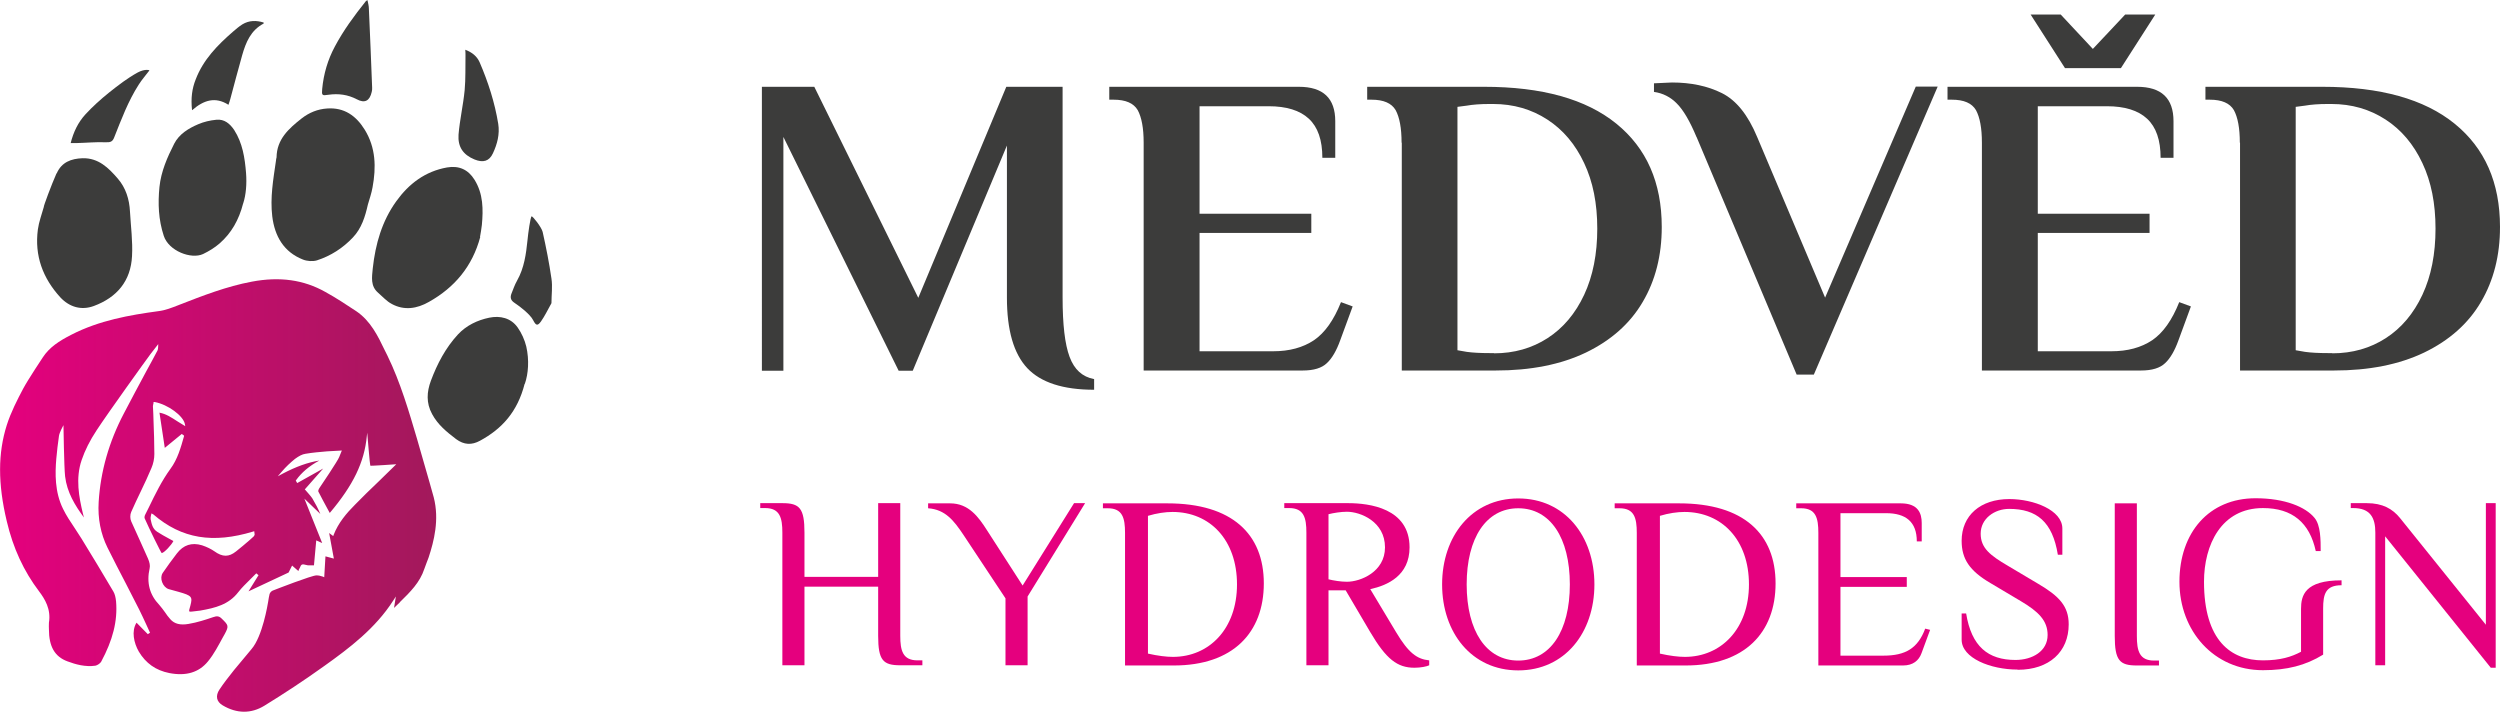 <?xml version="1.0" encoding="UTF-8"?>
<svg id="Vrstva_1" xmlns="http://www.w3.org/2000/svg" xmlns:xlink="http://www.w3.org/1999/xlink" viewBox="0 0 122.13 34.78">
  <defs>
    <style>
      .cls-1 {
        fill: #e5007e;
      }

      .cls-2 {
        fill: url(#Nepojmenovaný_přechod_9);
      }

      .cls-3 {
        fill: #3c3c3b;
      }
    </style>
    <linearGradient id="Nepojmenovaný_přechod_9" data-name="Nepojmenovaný přechod 9" x1="0" y1="24.22" x2="21.31" y2="24.22" gradientUnits="userSpaceOnUse">
      <stop offset="0" stop-color="#e5007e"/>
      <stop offset="1" stop-color="#a2195b"/>
    </linearGradient>
  </defs>
  <g>
    <path class="cls-3" d="M17.97,10c-.13.58-.31,1.16-.73,1.6-.49.52-1.08.9-1.76,1.12-.2.06-.48.04-.68-.04-.94-.37-1.38-1.14-1.5-2.11-.11-.91.05-1.81.18-2.71,0-.06.02-.12.03-.17.01-.89.6-1.41,1.22-1.9.37-.29.79-.46,1.25-.49.84-.06,1.42.36,1.84,1.04.54.88.56,1.83.38,2.81-.05.29-.15.57-.23.85Z"/>
    <path class="cls-3" d="M23.46,11.58c-.38,1.42-1.24,2.46-2.51,3.17-.58.33-1.2.43-1.81.1-.25-.13-.45-.36-.67-.55-.38-.33-.3-.76-.26-1.19.13-1.19.45-2.31,1.15-3.28.61-.85,1.41-1.46,2.48-1.65.58-.1,1.03.1,1.34.6.43.69.43,1.45.36,2.21-.02.2-.06.39-.09.58Z"/>
    <path class="cls-3" d="M2.77,8.47c.24-.55.71-.72,1.26-.74.78-.02,1.27.47,1.72.99.4.46.57,1.02.6,1.62.04.72.14,1.45.1,2.17-.06,1.21-.73,2.02-1.87,2.44-.6.22-1.18.06-1.63-.42-.86-.94-1.27-2.04-1.1-3.32.05-.37.19-.74.29-1.1-.03,0,.38-1.1.62-1.64Z"/>
    <path class="cls-3" d="M11.88,9.93c-.21.82-.58,1.46-1.15,1.96-.24.21-.52.38-.81.52-.58.27-1.68-.15-1.92-.89-.26-.79-.29-1.58-.21-2.39.08-.76.38-1.44.72-2.11.24-.47.7-.75,1.17-.95.28-.12.58-.19.89-.22.39-.04.66.19.87.5.41.64.52,1.36.58,2.1.04.53,0,1.06-.14,1.49Z"/>
    <path class="cls-3" d="M25.63,18.75c-.35,1.37-1.11,2.2-2.18,2.78-.4.22-.78.21-1.17-.08-.46-.35-.89-.7-1.17-1.22-.3-.55-.26-1.09-.06-1.63.31-.83.72-1.61,1.32-2.26.41-.44.95-.7,1.53-.82.53-.11,1.06.01,1.39.48.19.27.34.6.42.93.15.66.1,1.33-.07,1.82Z"/>
    <path class="cls-3" d="M17.95,0c.03.15.07.28.07.42.06,1.29.11,2.58.16,3.87,0,.07,0,.13-.02.2-.1.44-.34.57-.73.36-.44-.23-.9-.29-1.39-.22-.31.05-.33.03-.3-.29.07-.73.27-1.42.62-2.07.42-.79.95-1.51,1.51-2.21.01-.02.03-.02.08-.05Z"/>
    <path class="cls-3" d="M22.73,2.43c.34.13.57.32.7.61.42.97.74,1.97.91,3.01.08.51-.05.99-.26,1.44-.18.39-.48.47-.9.3-.56-.23-.82-.62-.78-1.21.06-.73.23-1.45.3-2.18.05-.56.03-1.13.04-1.69,0-.08,0-.16-.01-.28Z"/>
    <path class="cls-3" d="M9.38,5.37c-.06-.57,0-1.04.18-1.49.37-.97,1.07-1.68,1.83-2.34.14-.12.29-.25.45-.35.33-.2.68-.2,1.04-.09,0,.02,0,.05,0,.05-.63.33-.87.92-1.05,1.55-.2.71-.39,1.43-.58,2.14-.02.08-.05.16-.09.28-.64-.41-1.21-.23-1.77.26Z"/>
    <path class="cls-3" d="M26.94,14.81c-.18.32-.32.62-.51.89-.17.24-.25.2-.38-.05-.09-.18-.26-.33-.41-.47-.17-.15-.35-.28-.54-.41-.15-.11-.18-.24-.12-.41.09-.22.16-.44.28-.65.35-.62.44-1.3.51-1.98.03-.32.14-1.13.2-1.16.05-.02.48.52.54.76.17.76.32,1.52.43,2.28.06.39,0,.8,0,1.2Z"/>
    <path class="cls-3" d="M3.45,7c.14-.56.37-1.03.73-1.42.35-.38.74-.73,1.15-1.06.44-.35.89-.7,1.4-.98.34-.18.56-.12.57-.1-.17.23-.37.45-.52.69-.52.81-.85,1.7-1.2,2.58-.08.21-.18.25-.42.24-.48-.02-.96.03-1.44.04-.08,0-.15,0-.27,0Z"/>
    <path class="cls-2" d="M19.54,29.41c.5-.49.97-.95,1.19-1.62.03-.1.18-.47.21-.56.26-.79.53-1.84.25-2.93-.2-.74-.76-2.64-.82-2.87-.38-1.28-.8-2.74-1.45-4.07-.04-.08-.08-.16-.12-.24-.34-.71-.7-1.45-1.4-1.92-.47-.31-.98-.65-1.51-.94-1.05-.59-2.22-.76-3.59-.5-1.23.23-2.41.69-3.54,1.13l-.05.02c-.31.12-.63.25-.97.29-1.4.19-2.89.45-4.25,1.15-.61.31-1.08.62-1.4,1.11,0,0-.72,1.08-.96,1.53-.28.53-.6,1.15-.8,1.78-.43,1.36-.44,2.85,0,4.69.31,1.32.83,2.44,1.58,3.43.28.37.59.87.48,1.53-.01.07,0,.29,0,.32,0,.84.28,1.34.91,1.57.4.15.87.28,1.36.21.1-.02.23-.11.28-.19.57-1.06.81-1.99.73-2.95-.02-.2-.06-.36-.13-.48-.52-.89-1.06-1.77-1.56-2.59-.11-.17-.22-.34-.33-.51-.2-.3-.41-.61-.57-.94-.41-.83-.39-1.74-.33-2.45.03-.37.08-.75.13-1.11.02-.17.22-.53.22-.53,0,0,.03,2.07.08,2.5.09.78.49,1.43.92,2.01l-.05-.19c-.19-.8-.37-1.72-.06-2.62.16-.47.4-.95.73-1.45.57-.87,2.42-3.44,2.63-3.72.1-.13.38-.49.38-.49,0,0,0,.25-.03.3-.18.34-.36.68-.55,1.02-.37.69-.74,1.38-1.1,2.07-.73,1.39-1.14,2.84-1.23,4.32-.05.81.1,1.56.43,2.23.29.58.59,1.17.89,1.74.22.43.44.86.66,1.29.12.24.24.5.35.74.05.12.1.23.16.35l.02.04-.11.07-.55-.56c-.26.41-.13.99.11,1.41.34.57.83.92,1.49,1.05.82.16,1.45-.03,1.89-.57.29-.35.51-.78.73-1.18l.09-.16c.21-.39.18-.43-.15-.75-.12-.12-.23-.14-.42-.07-.38.13-.78.26-1.2.33-.4.07-.69,0-.89-.23-.1-.11-.18-.22-.26-.34-.09-.12-.18-.25-.28-.36-.47-.49-.63-1.08-.47-1.79.03-.12,0-.29-.08-.47-.13-.29-.26-.58-.39-.87-.14-.31-.29-.63-.43-.95-.06-.13-.06-.33,0-.46.15-.34.31-.68.47-1.01.18-.37.36-.76.52-1.14.09-.21.14-.45.14-.68,0-.53-.02-1.08-.04-1.6,0-.25-.02-.49-.03-.74,0-.04.03-.14.03-.15v-.05s.06,0,.06,0c.64.12,1.39.67,1.47,1.07l.02.11s-.3-.18-.39-.24c-.28-.18-.54-.36-.87-.42l.26,1.72.83-.68.11.08v.03c-.16.57-.32,1.13-.66,1.59-.43.59-.75,1.25-1.06,1.89-.06.12-.12.24-.18.36-.03.06-.04.14-.02.18.21.48.81,1.7.83,1.69.12-.01.49-.41.57-.59-.07-.04-.15-.08-.22-.12-.19-.1-.38-.21-.57-.33-.23-.15-.27-.38-.32-.61-.02-.09.04-.29.04-.29l.09.05c1.39,1.2,2.92,1.43,4.87.84l.06-.02.02.16h0s0,.03-.01.03c0,.02-.02.05-.04.07l-.2.18c-.21.18-.43.37-.66.55-.35.28-.66.28-1.06-.01-.16-.11-.36-.21-.6-.29-.5-.15-.91-.02-1.23.4-.24.31-.47.63-.69.95-.08.12-.09.29-.03.45.06.17.19.3.32.34.09.03.4.11.47.13.68.19.7.25.59.68-.01.05-.03.12-.05.18-.02.07,0,.09,0,.1.01.01.04.02.08.01h.03c.14-.02.28-.03.42-.05.74-.13,1.39-.29,1.86-.9.17-.22.38-.42.58-.62.09-.09.18-.18.27-.27l.03-.03.11.09-.49.79s1.96-.92,1.96-.92l.17-.34.31.27c.01-.09.07-.14.09-.21.07-.21.24-.08.38-.07h.04c.08,0,.17,0,.25,0v-.02s.11-1.2.11-1.2l.29.13-.87-2.17.78.75c-.11-.26-.24-.51-.39-.76-.06-.1-.3-.36-.34-.41l-.03-.03.9-1.02-1.27.71-.07-.12.02-.03c.27-.37.63-.68,1.13-.95-.56.09-1.12.29-1.79.64l-.24.13.18-.21c.22-.26.44-.46.66-.64.19-.14.36-.23.51-.25.35-.06.71-.09,1.06-.12.12-.01.72-.04.72-.04,0,0-.1.24-.13.32-.06.17-.88,1.39-.97,1.52-.04.06-.06.14-.05.16.14.28.29.55.44.83l.12.22c1.15-1.36,1.69-2.48,1.81-3.75l.02-.17s.13,1.59.15,1.61c.02.02,1.27-.07,1.27-.07,0,0-.68.67-.86.84-.39.37-.78.75-1.16,1.14-.41.41-.81.88-1.04,1.47l-.02.06-.2-.15.23,1.25-.41-.11-.06,1.02-.07-.03c-.11-.04-.21-.06-.31-.06-.23,0-1.95.67-2.13.74-.06.02-.14.1-.16.17-.03.12-.05.25-.07.38-.02.11-.27,1.69-.82,2.32-.16.19-.73.87-.85,1.02-.26.33-.5.63-.71.95-.1.15-.14.3-.11.44.03.13.12.24.27.33.69.41,1.39.41,2.03.02.96-.59,1.95-1.24,2.94-1.95,1.22-.87,2.49-1.83,3.36-3.19l.13-.2-.09.56c.1-.1.19-.19.29-.28Z"/>
  </g>
  <g>
    <path class="cls-3" d="M50.19,17.99c-.67-.71-1-1.86-1-3.45v-7.43l-4.6,11h-.69l-5.63-11.42v11.42h-1.05V4.24h2.56l5.08,10.31,4.3-10.31h2.75v10.29c0,1.32.11,2.28.34,2.9s.62.98,1.2,1.09v.52c-1.51,0-2.6-.35-3.27-1.06Z"/>
    <path class="cls-3" d="M55.87,6.97c0-.71-.1-1.24-.29-1.59-.2-.34-.59-.51-1.18-.51h-.21v-.63h9.26c1.19,0,1.78.56,1.78,1.68v1.79h-.63c0-.87-.22-1.5-.66-1.91-.44-.41-1.1-.61-1.96-.61h-3.38v5.25h5.46v.94h-5.46v5.78h3.59c.8,0,1.46-.18,2-.54.53-.36.97-.98,1.32-1.86l.57.21-.61,1.66c-.18.5-.4.88-.65,1.11-.25.24-.64.36-1.18.36h-7.77V6.97Z"/>
    <path class="cls-3" d="M68.47,6.97c0-.71-.1-1.24-.29-1.59-.2-.34-.59-.51-1.18-.51h-.21v-.63h5.71c2.83,0,4.98.6,6.46,1.8,1.48,1.2,2.22,2.88,2.22,5.05,0,1.39-.31,2.61-.93,3.66-.62,1.06-1.55,1.88-2.77,2.47-1.23.59-2.7.88-4.42.88h-4.58V6.97ZM72.99,17.26c.98,0,1.85-.25,2.61-.74.76-.49,1.36-1.2,1.79-2.12.43-.92.64-2,.64-3.23s-.21-2.29-.64-3.2c-.43-.92-1.03-1.63-1.8-2.13-.77-.5-1.65-.76-2.65-.76h-.17c-.46,0-.83.03-1.11.08l-.46.06v11.89l.46.08c.29.04.66.06,1.11.06h.21Z"/>
    <path class="cls-3" d="M82.88,6.7c-.32-.77-.64-1.32-.96-1.64-.31-.32-.69-.51-1.12-.57v-.42l.88-.04c.92,0,1.74.17,2.44.52.7.35,1.27,1.06,1.72,2.14l3.32,7.85,4.43-10.31h1.07l-6.05,14.07h-.84l-4.89-11.61Z"/>
    <path class="cls-3" d="M96.82,6.97c0-.71-.1-1.24-.29-1.59-.2-.34-.59-.51-1.18-.51h-.21v-.63h9.26c1.19,0,1.78.56,1.78,1.68v1.79h-.63c0-.87-.22-1.5-.66-1.91-.44-.41-1.1-.61-1.96-.61h-3.38v5.25h5.46v.94h-5.46v5.78h3.59c.8,0,1.46-.18,2-.54.53-.36.97-.98,1.32-1.86l.57.21-.61,1.66c-.18.5-.4.88-.65,1.11-.25.24-.64.36-1.18.36h-7.77V6.97Z"/>
    <path class="cls-3" d="M109.42,6.97c0-.71-.1-1.24-.29-1.59-.2-.34-.59-.51-1.18-.51h-.21v-.63h5.71c2.83,0,4.98.6,6.46,1.8,1.48,1.2,2.22,2.88,2.22,5.05,0,1.39-.31,2.61-.93,3.66-.62,1.06-1.55,1.88-2.77,2.47-1.23.59-2.7.88-4.42.88h-4.58V6.97ZM113.94,17.26c.98,0,1.85-.25,2.61-.74.76-.49,1.36-1.2,1.79-2.12.43-.92.64-2,.64-3.23s-.21-2.29-.64-3.2c-.43-.92-1.03-1.63-1.8-2.13-.77-.5-1.65-.76-2.65-.76h-.17c-.46,0-.83.03-1.11.08l-.46.06v11.89l.46.08c.29.04.66.06,1.11.06h.21Z"/>
    <path class="cls-1" d="M43.98,31.06c0,.72.12,1.2.84,1.2h.24v.24h-1.08c-.84,0-1.08-.24-1.08-1.44v-2.4h-3.6v3.84h-1.08v-6.48c0-.72-.12-1.2-.84-1.2h-.24v-.24h1.08c.84,0,1.08.24,1.08,1.44v2.16h3.6v-3.6h1.08v6.48Z"/>
    <path class="cls-1" d="M49.96,28.6l2.51-4.02h.54l-2.81,4.56v3.36h-1.08v-3.27l-2.04-3.08c-.48-.72-.9-1.26-1.74-1.32v-.24h1.08c.9,0,1.38.66,1.8,1.32l1.74,2.7Z"/>
    <path class="cls-1" d="M57.03,24.59c3.17,0,4.71,1.51,4.71,3.91s-1.5,4.01-4.4,4.01h-2.38v-6.48c0-.72-.12-1.2-.84-1.2h-.24v-.24h3.14ZM56.08,31.93c.49.11.9.16,1.22.16,1.77,0,3.13-1.37,3.13-3.54s-1.32-3.54-3.15-3.54c-.35,0-.77.06-1.2.19v6.73Z"/>
    <path class="cls-1" d="M65.74,28.84h-.84v3.66h-1.08v-6.48c0-.72-.12-1.2-.84-1.2h-.24v-.24h3.12c1.02,0,3,.24,3,2.16,0,1.38-1.08,1.86-1.92,2.04l1.26,2.1c.61,1.02,1.02,1.32,1.62,1.38v.24c-.12.06-.42.12-.72.12-.84,0-1.38-.42-2.16-1.74l-1.2-2.04ZM67.66,26.74c0-1.26-1.2-1.74-1.86-1.74-.3,0-.66.06-.9.12v3.18c.24.06.6.12.9.12.66,0,1.86-.48,1.86-1.68Z"/>
    <path class="cls-1" d="M74.17,24.35c2.28,0,3.72,1.85,3.72,4.2s-1.44,4.2-3.72,4.2-3.72-1.85-3.72-4.2,1.44-4.2,3.72-4.2ZM74.17,24.83c-1.56,0-2.52,1.44-2.52,3.72s.96,3.72,2.52,3.72,2.52-1.44,2.52-3.72-.96-3.72-2.52-3.72Z"/>
    <path class="cls-1" d="M82.03,24.59c3.17,0,4.71,1.51,4.71,3.91s-1.5,4.01-4.4,4.01h-2.38v-6.48c0-.72-.12-1.2-.84-1.2h-.24v-.24h3.14ZM81.09,31.93c.49.11.9.16,1.22.16,1.77,0,3.13-1.37,3.13-3.54s-1.32-3.54-3.15-3.54c-.35,0-.77.06-1.2.19v6.73Z"/>
    <path class="cls-1" d="M92.86,24.59c.84,0,1.02.48,1.02.96v.9h-.24c0-.96-.54-1.38-1.5-1.38h-2.23v3.12h3.24v.48h-3.24v3.36h2.1c1.08,0,1.68-.36,2.04-1.32l.24.06-.42,1.14c-.13.36-.42.6-.9.6h-4.14v-6.48c0-.72-.12-1.2-.84-1.2h-.24v-.24h5.11Z"/>
    <path class="cls-1" d="M98.56,32.71c-1.31,0-2.73-.56-2.73-1.46v-1.28h.22c.26,1.61,1.07,2.27,2.41,2.27.83,0,1.57-.43,1.57-1.22,0-.7-.44-1.14-1.32-1.66l-1.48-.88c-1.02-.6-1.4-1.18-1.4-2.06,0-1.24.92-2.04,2.33-2.04,1.19,0,2.59.54,2.59,1.44v1.28h-.22c-.26-1.61-1.03-2.24-2.38-2.24-.71,0-1.39.47-1.39,1.21,0,.7.46,1.06,1.33,1.57l1.48.88c1.02.6,1.49,1.09,1.49,1.98,0,1.34-.95,2.22-2.49,2.22Z"/>
    <path class="cls-1" d="M103.31,24.59h1.08v6.48c0,.72.12,1.2.84,1.2h.24v.24h-1.08c-.84,0-1.08-.24-1.08-1.44v-6.48Z"/>
    <path class="cls-1" d="M107.67,28.42c0,2.88,1.32,3.84,2.88,3.84.85,0,1.39-.17,1.86-.42v-2.09c0-.66.18-1.4,1.98-1.4v.24c-.78,0-.9.43-.9,1.14v2.25c-.86.53-1.77.76-2.94.76-2.4,0-4.08-1.92-4.08-4.32s1.44-4.08,3.72-4.08c1.44,0,2.45.43,2.88.96.3.36.3,1.08.3,1.62h-.24c-.3-1.38-1.14-2.1-2.58-2.1-2.04,0-2.88,1.8-2.88,3.6Z"/>
    <path class="cls-1" d="M116.04,26.02c0-.72-.24-1.2-1.08-1.2h-.12v-.24h.78c.78,0,1.26.28,1.62.72l4.2,5.22v-5.94h.48v8.04h-.24l-5.16-6.42v6.3h-.48v-6.48Z"/>
  </g>
  <path class="cls-3" d="M100.88,3.33l-1.68-2.62h1.47l1.57,1.68,1.58-1.68h1.47l-1.68,2.62h-2.73Z"/>
</svg>